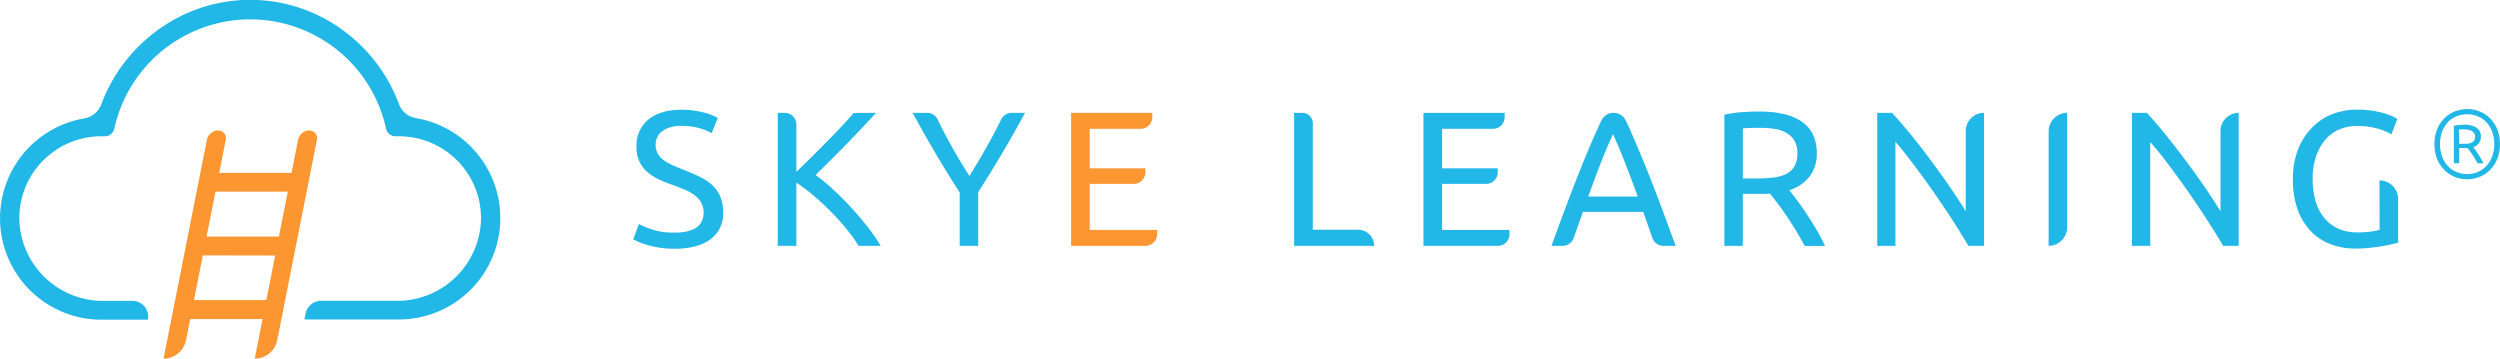 <svg id="logo" xmlns="http://www.w3.org/2000/svg" viewBox="0 0 722.01 103.55"><path d="M87.89,92.3l.41-1.85a4.54,4.54,0,0,1,4.44-3.58h22.53A24.16,24.16,0,0,0,138.92,63a23.68,23.68,0,0,0-23.65-23.64h-.18l-.74,0h0a2.78,2.78,0,0,1-2.84-2.18h0a40.18,40.18,0,0,0-78.5,0h0a2.78,2.78,0,0,1-2.84,2.18h0l-.69,0h-.24A23.68,23.68,0,0,0,5.58,63a24.16,24.16,0,0,0,23.67,23.9h9a4.54,4.54,0,0,1,4.46,5.43H29.23a29.28,29.28,0,0,1-4.82-58.15A6.38,6.38,0,0,0,29.3,30a46.56,46.56,0,0,1,15-20.36,45.25,45.25,0,0,1,55.94,0A46.56,46.56,0,0,1,115.2,30a6.38,6.38,0,0,0,4.89,4.11,29.28,29.28,0,0,1-4.81,58.15H87.89Z" style="fill:#21b7e6"/><path d="M73.58,103.55l12.49-63.1a3.59,3.59,0,0,1,2.72-2.76,2.62,2.62,0,0,1,.55,0,2.2,2.2,0,0,1,2.17,2.79L80.06,98.25a6.58,6.58,0,0,1-6.48,5.3Z" style="fill:#fc9630"/><path d="M47.24,103.55l12.5-63.1a3.58,3.58,0,0,1,2.72-2.76,2.62,2.62,0,0,1,.55,0,2.2,2.2,0,0,1,2.17,2.79L53.72,98.25a6.58,6.58,0,0,1-6.48,5.3Z" style="fill:#fc9630"/><path d="M52.83,92.14a2.2,2.2,0,0,1-2.31-2.48,3.47,3.47,0,0,1,3.29-3H79.15a2.2,2.2,0,0,1,2.31,2.48,3.47,3.47,0,0,1-3.29,3Z" style="fill:#fc9630"/><path d="M56.47,73.75a2.2,2.2,0,0,1-2.31-2.48,3.34,3.34,0,0,1,1.12-2.07,3.3,3.3,0,0,1,2.17-.88H82.79A2.2,2.2,0,0,1,85.1,70.8a3.45,3.45,0,0,1-3.29,3Z" style="fill:#fc9630"/><path d="M60.12,55.36a2.21,2.21,0,0,1-2.32-2.48,3.37,3.37,0,0,1,1.12-2.07,3.33,3.33,0,0,1,2.18-.88H86.43a2.2,2.2,0,0,1,2.32,2.48,3.39,3.39,0,0,1-1.12,2.07,3.33,3.33,0,0,1-2.18.88Z" style="fill:#fc9630"/><path d="M194.78,67.18q8.41,0,8.42-5.76a5.76,5.76,0,0,0-.75-3,7.13,7.13,0,0,0-2-2.16,13.89,13.89,0,0,0-2.91-1.58c-1.09-.45-2.24-.89-3.46-1.33a35.18,35.18,0,0,1-4-1.64,14.28,14.28,0,0,1-3.27-2.16,9.25,9.25,0,0,1-2.19-3,9.81,9.81,0,0,1-.8-4.15,9.65,9.65,0,0,1,3.44-7.88q3.44-2.82,9.48-2.82a24.89,24.89,0,0,1,6.34.75,14.3,14.3,0,0,1,4.19,1.63l-1.72,4.38a15.2,15.2,0,0,0-3.46-1.41,18.36,18.36,0,0,0-5.35-.7,11.37,11.37,0,0,0-2.88.34,7.35,7.35,0,0,0-2.33,1,4.9,4.9,0,0,0-1.58,1.69,4.82,4.82,0,0,0-.59,2.42,5.18,5.18,0,0,0,.61,2.6,6.16,6.16,0,0,0,1.72,1.86,15.61,15.61,0,0,0,2.58,1.47c1,.44,2.06.88,3.24,1.33,1.67.66,3.19,1.33,4.58,2a15,15,0,0,1,3.6,2.39A9.54,9.54,0,0,1,208,56.73a11.5,11.5,0,0,1,.84,4.63,9,9,0,0,1-3.69,7.76q-3.69,2.72-10.39,2.72a27.15,27.15,0,0,1-4.19-.3,32.37,32.37,0,0,1-3.41-.73,20.28,20.28,0,0,1-2.58-.88c-.72-.32-1.28-.58-1.69-.81l1.61-4.43a24.42,24.42,0,0,0,3.88,1.61A20,20,0,0,0,194.78,67.18Z" style="fill:#21b7e6"/><path d="M253,32.59q-1.72,1.89-3.88,4.19t-4.52,4.71q-2.35,2.41-4.68,4.74t-4.38,4.32a48.65,48.65,0,0,1,5,4.11c1.78,1.62,3.51,3.36,5.21,5.21s3.3,3.73,4.8,5.65A48.39,48.39,0,0,1,254.35,71H248a53.47,53.47,0,0,0-3.83-5.24c-1.44-1.75-3-3.44-4.57-5s-3.23-3.1-4.88-4.47A43.3,43.3,0,0,0,230,52.77V71h-5.38V32.59h2A3.37,3.37,0,0,1,230,36v13.6c1.29-1.22,2.72-2.6,4.27-4.13s3.08-3.08,4.6-4.63,2.94-3,4.29-4.46,2.49-2.67,3.41-3.75Z" style="fill:#21b7e6"/><path d="M277.17,71V55.6q-3.82-5.94-7.21-11.7t-6.38-11.31h4.19a3.34,3.34,0,0,1,3,1.88c1.17,2.43,2.45,4.87,3.83,7.35q2.6,4.7,5.37,9,2.72-4.32,5.33-9,2.07-3.72,3.86-7.37a3.37,3.37,0,0,1,3-1.86h3.88q-3,5.55-6.38,11.28t-7.15,11.62V71Z" style="fill:#21b7e6"/><path d="M309.34,71V32.59h23.45v1.24a3.37,3.37,0,0,1-3.36,3.37H314.72V48.61H330.8v1.13a3.36,3.36,0,0,1-3.37,3.36H314.72V66.41h19.46v1.23A3.37,3.37,0,0,1,330.81,71Z" style="fill:#fc9630"/><path d="M396.87,71H373.75V32.59h2.39a3,3,0,0,1,3,3V66.35h13.08A4.66,4.66,0,0,1,396.87,71Z" style="fill:#21b7e6"/><path d="M411.1,71V32.59h23.45v1.24a3.37,3.37,0,0,1-3.37,3.37h-14.7V48.61h16.07v1.13a3.35,3.35,0,0,1-3.36,3.36H416.48V66.41h19.46v1.23A3.37,3.37,0,0,1,432.57,71Z" style="fill:#21b7e6"/><path d="M480.4,71a3.36,3.36,0,0,1-3.16-2.23c-.33-.9-.65-1.79-.95-2.68-.56-1.6-1.13-3.24-1.72-4.9H457.16l-2.69,7.57A3.38,3.38,0,0,1,451.29,71h-3.22q2.22-6.11,4.16-11.28t3.8-9.84q1.85-4.66,3.68-8.9c.89-2.07,1.82-4.12,2.77-6.17A3.9,3.9,0,0,1,466,32.59h0a3.9,3.9,0,0,1,3.53,2.23c1,2,1.87,4.1,2.76,6.17q1.83,4.24,3.69,8.9t3.8,9.84q1.94,5.18,4.16,11.28ZM473,56.76q-1.77-4.82-3.52-9.34t-3.63-8.67q-1.94,4.16-3.68,8.67t-3.47,9.34Z" style="fill:#21b7e6"/><path d="M516.76,54.93c.59.74,1.34,1.71,2.24,2.91s1.84,2.54,2.8,4,1.92,3,2.86,4.58a47.77,47.77,0,0,1,2.41,4.6h-5.88q-1.11-2.12-2.41-4.27c-.87-1.44-1.74-2.82-2.63-4.13s-1.77-2.54-2.63-3.69-1.66-2.14-2.36-3q-.72.06-1.47.06h-6.35V71H498V33.15A30.17,30.17,0,0,1,503,32.4c1.87-.13,3.57-.19,5.13-.19q8.08,0,12.33,3t4.24,9.1a10.63,10.63,0,0,1-2,6.54A11.9,11.9,0,0,1,516.76,54.93Zm-8.15-18c-2.29,0-4.05,0-5.27.16V51.55h3.83a39.49,39.49,0,0,0,5-.28,11.17,11.17,0,0,0,3.74-1.05A5.68,5.68,0,0,0,518.26,48a7.38,7.38,0,0,0,.83-3.74,7.15,7.15,0,0,0-.83-3.6A6.31,6.31,0,0,0,516,38.41a9.85,9.85,0,0,0-3.33-1.16A23.88,23.88,0,0,0,508.61,36.92Z" style="fill:#21b7e6"/><path d="M568.48,71q-1.23-2.06-2.8-4.6c-1.06-1.7-2.19-3.47-3.41-5.3s-2.49-3.68-3.8-5.57-2.61-3.7-3.91-5.46-2.55-3.41-3.77-5-2.34-2.92-3.38-4.1V71h-5.26V32.59h4.26Q549,35.36,552,39.05t5.87,7.6q2.91,3.9,5.49,7.67c1.72,2.52,3.17,4.75,4.35,6.71V37.86A5.27,5.27,0,0,1,573,32.59h0V71Z" style="fill:#21b7e6"/><path d="M597,32.59h0v33A5.37,5.37,0,0,1,591.65,71h0V38A5.37,5.37,0,0,1,597,32.59Z" style="fill:#21b7e6"/><path d="M642.06,71q-1.21-2.06-2.8-4.6t-3.41-5.3c-1.22-1.83-2.48-3.68-3.79-5.57s-2.62-3.7-3.91-5.46-2.55-3.41-3.77-5S622,42.2,621,41V71h-5.27V32.59H620q2.61,2.77,5.57,6.46t5.88,7.6q2.91,3.9,5.49,7.67c1.71,2.52,3.16,4.75,4.35,6.71V37.86a5.26,5.26,0,0,1,5.26-5.27h0V71Z" style="fill:#21b7e6"/><path d="M687.2,52.11h0a5.37,5.37,0,0,1,5.38,5.37V70.07c-.45.14-1.08.31-1.91.49s-1.8.37-2.89.56-2.28.34-3.57.47-2.61.19-3.94.19a19.61,19.61,0,0,1-7.37-1.33,15.58,15.58,0,0,1-5.71-3.88,17.49,17.49,0,0,1-3.69-6.26,25.72,25.72,0,0,1-1.3-8.54,23.27,23.27,0,0,1,1.47-8.56,18.55,18.55,0,0,1,4-6.29A16.73,16.73,0,0,1,673.48,33a19.25,19.25,0,0,1,7.18-1.33,29,29,0,0,1,4.63.33,25.48,25.48,0,0,1,3.46.78,17.15,17.15,0,0,1,2.36.88,13.53,13.53,0,0,1,1.25.67l-1.72,4.49a14.53,14.53,0,0,0-4.27-1.75,21.5,21.5,0,0,0-5.43-.69,13.23,13.23,0,0,0-5.35,1,11.06,11.06,0,0,0-4.1,3.05,14.4,14.4,0,0,0-2.64,4.85,20.3,20.3,0,0,0-.94,6.4,23.13,23.13,0,0,0,.8,6.27,13.59,13.59,0,0,0,2.44,4.85A11.06,11.06,0,0,0,675.2,66a13.48,13.48,0,0,0,5.68,1.11,26.27,26.27,0,0,0,4-.25,18.73,18.73,0,0,0,2.36-.47Z" style="fill:#21b7e6"/><path d="M722,41.62a11.07,11.07,0,0,1-.78,4.28,9.88,9.88,0,0,1-2.09,3.18,8.85,8.85,0,0,1-3,2,9.71,9.71,0,0,1-7.19,0,8.76,8.76,0,0,1-3-2,9.72,9.72,0,0,1-2.09-3.18,12.11,12.11,0,0,1,0-8.55,9.37,9.37,0,0,1,2.09-3.17,8.9,8.9,0,0,1,3-2,9.84,9.84,0,0,1,7.19,0,9,9,0,0,1,3,2,9.52,9.52,0,0,1,2.09,3.17A11.09,11.09,0,0,1,722,41.62Zm-1.65,0a10.21,10.21,0,0,0-.59-3.53,8.24,8.24,0,0,0-1.62-2.73,7.14,7.14,0,0,0-2.48-1.74,8.29,8.29,0,0,0-6.29,0,7,7,0,0,0-2.48,1.74,8.24,8.24,0,0,0-1.62,2.73,10.86,10.86,0,0,0,0,7.06,8.1,8.1,0,0,0,1.62,2.72,7.12,7.12,0,0,0,2.48,1.77,8.17,8.17,0,0,0,6.29,0,7.22,7.22,0,0,0,2.48-1.77,8.1,8.1,0,0,0,1.62-2.72A10.21,10.21,0,0,0,720.36,41.62Zm-4.81,5.54c-.49-.88-1-1.71-1.52-2.5a17.54,17.54,0,0,0-1.37-1.89,2.3,2.3,0,0,1-.36,0h-2.07v4.37h-1.54V36.33a12.93,12.93,0,0,1,1.44-.22,13.37,13.37,0,0,1,1.5-.09,6.3,6.3,0,0,1,3.62.87,3,3,0,0,1,1.25,2.63,3.13,3.13,0,0,1-.56,1.81,3.36,3.36,0,0,1-1.65,1.18c.15.17.35.43.6.77s.52.74.8,1.17.56.88.83,1.37.53.93.73,1.34Zm-5.32-5.63h1.4a8.53,8.53,0,0,0,1.28-.08,2.84,2.84,0,0,0,1-.32,1.77,1.77,0,0,0,.67-.63,1.91,1.91,0,0,0,.24-1,1.74,1.74,0,0,0-.27-1,2.11,2.11,0,0,0-.7-.66,3.07,3.07,0,0,0-1-.36,5.69,5.69,0,0,0-1.18-.11h-.8l-.68,0Z" style="fill:#21b7e6"/></svg>